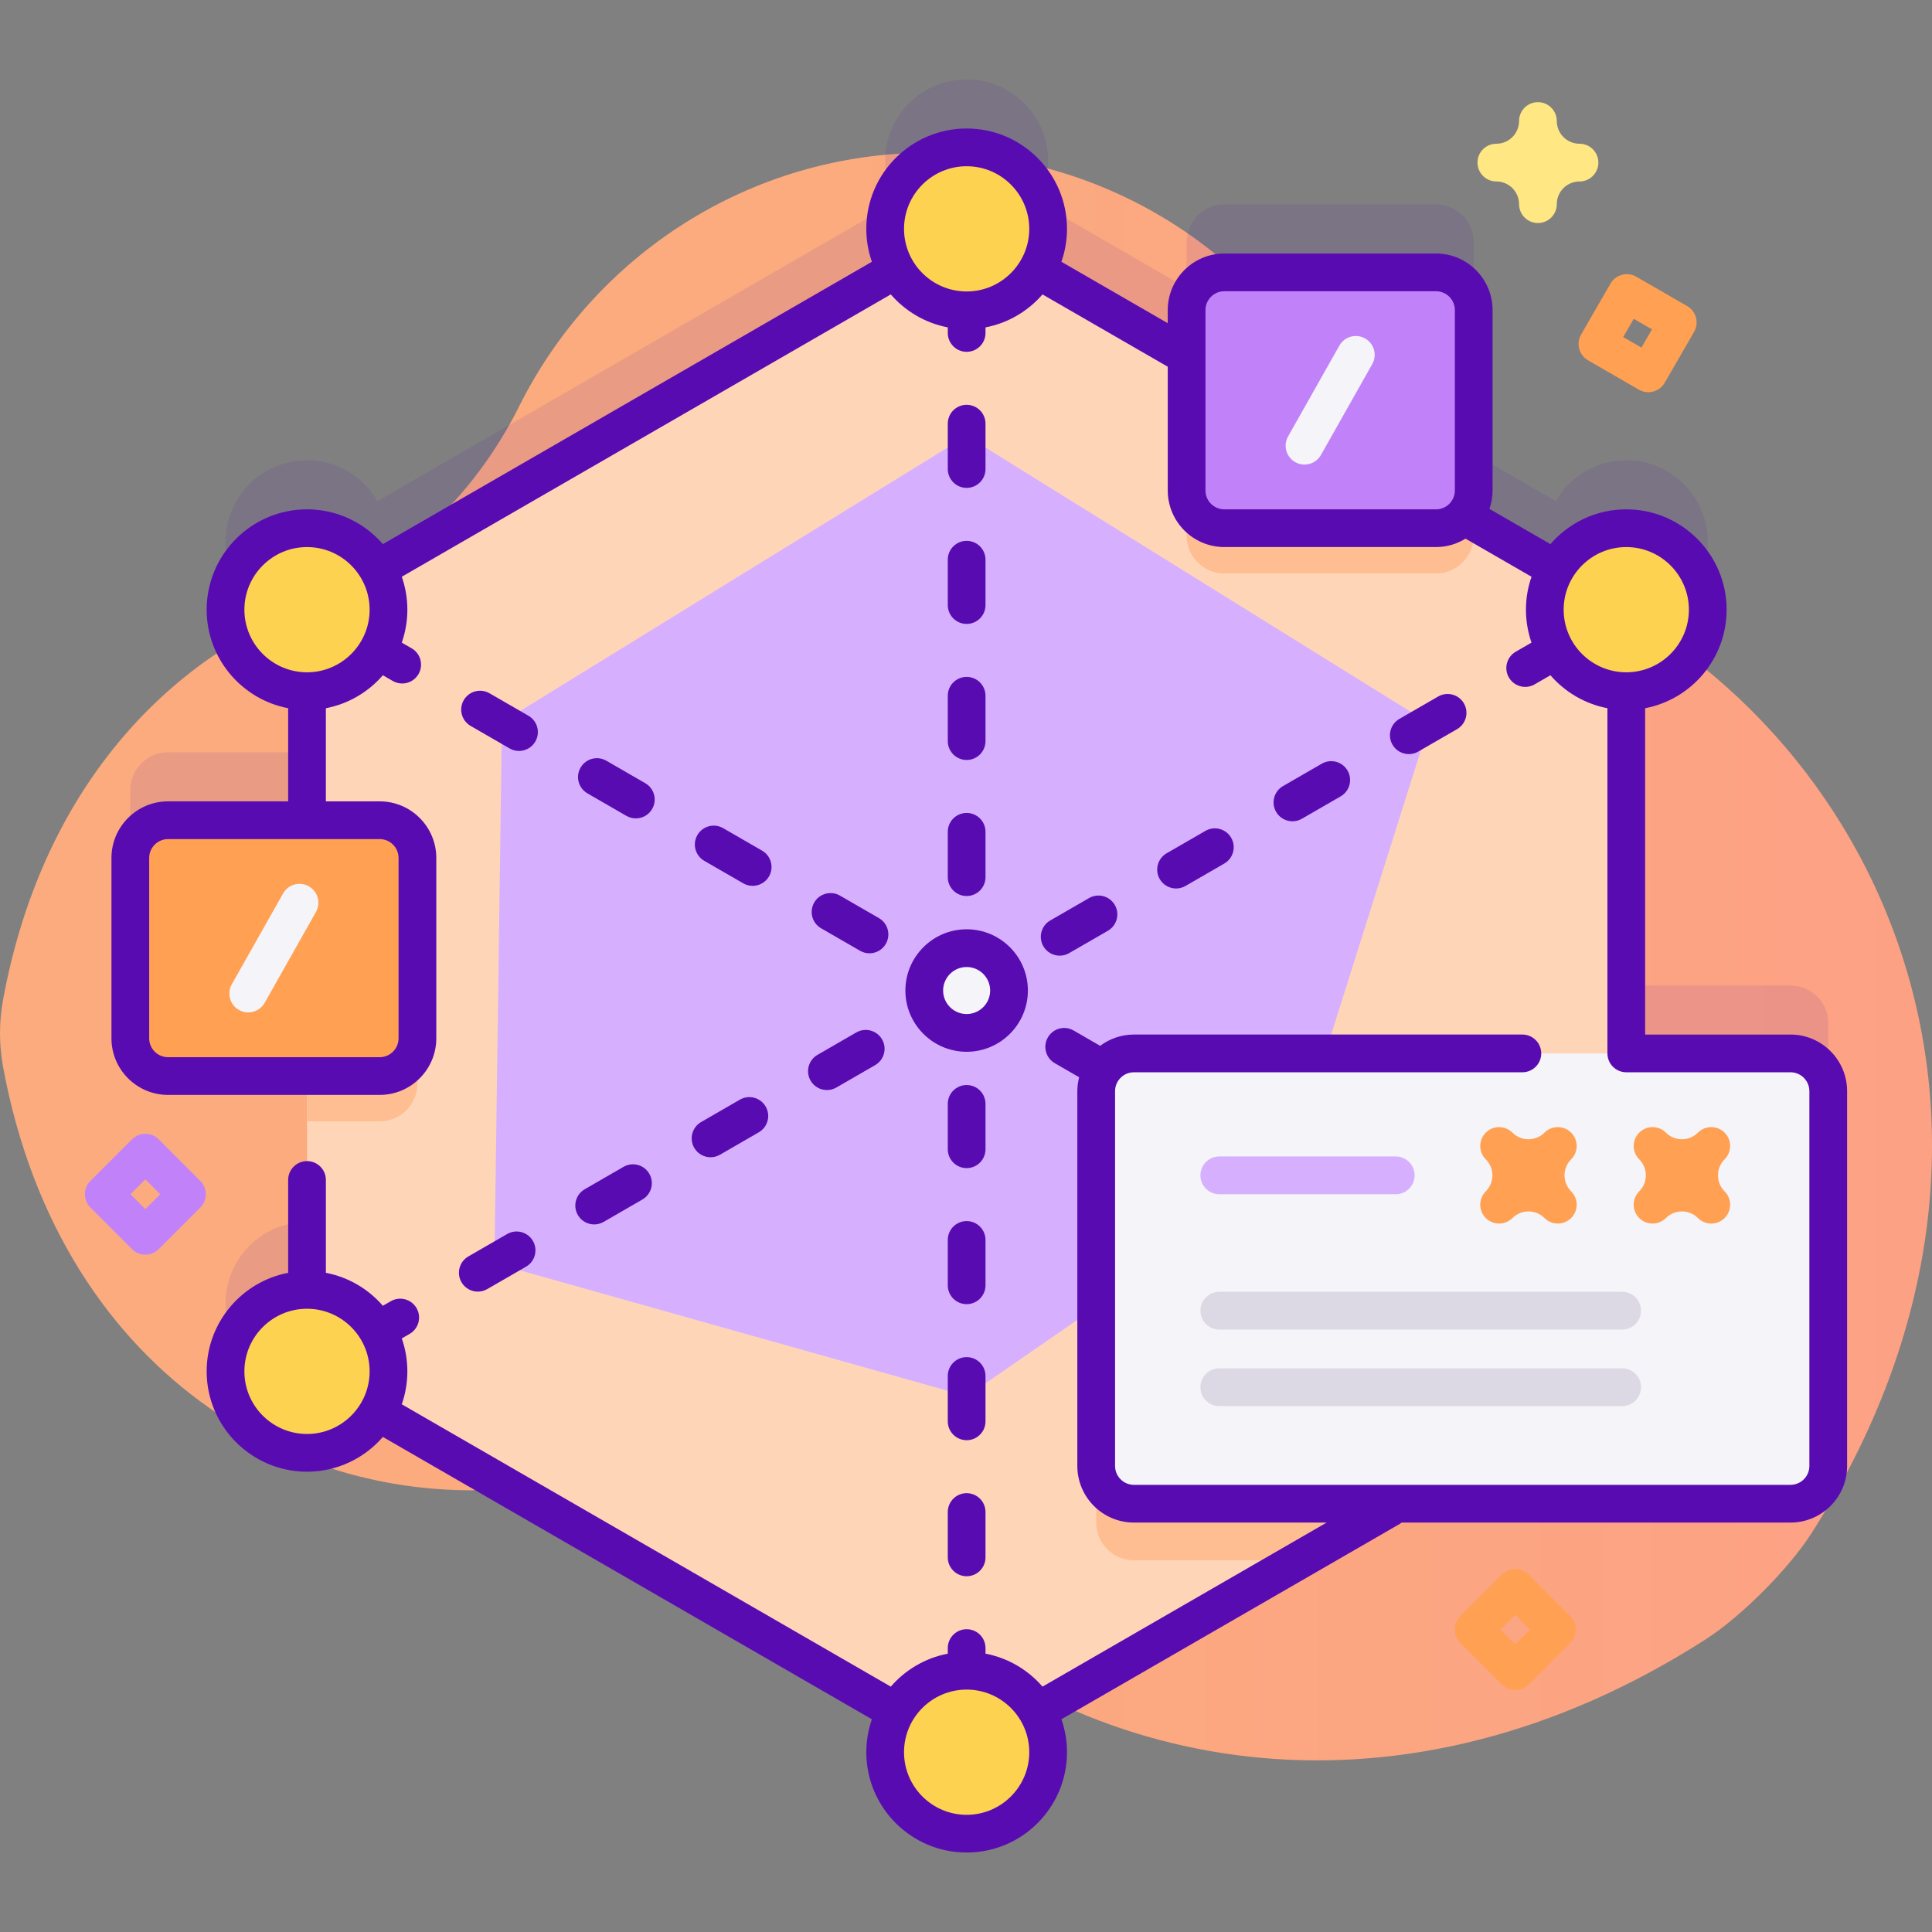 <svg id="Capa_1" enable-background="new 0 0 512 512" height="512" viewBox="0 0 512 512" width="512" xmlns="http://www.w3.org/2000/svg" xmlns:xlink="http://www.w3.org/1999/xlink"><rect x="0" y="0" width="512" height="512" fill="#808080" stroke="none"/><linearGradient id="SVGID_1_" gradientUnits="userSpaceOnUse" x1="215.709" x2="852.345" y1="253.5" y2="253.5"><stop offset=".001" stop-color="#fbab7e"/><stop offset=".511" stop-color="#fda085"/><stop offset="1" stop-color="#fda085"/></linearGradient><path d="m408.228 151.762c-23.697-9.236-43.717-26.089-55.961-48.381-20.59-37.487-60.43-62.898-106.221-62.898-47.53 0-88.646 27.377-108.477 67.219-12.146 24.401-32.814 43.56-58.09 53.762-37.349 15.074-68.703 49.524-78.653 103.382-1.092 5.91-1.108 11.986-.016 17.896 15.448 83.573 82.399 120.435 143.334 110.66 34.126-5.474 68.672 5.909 93.967 29.462 51.434 47.892 133.884 62.907 213.923 11.57 9.377-6.014 21.957-18.634 27.966-28.015 68.967-107.671 17.879-219.715-71.772-254.657z" fill="url(#SVGID_1_)"/><path d="m474.5 261.167h-43.52v-96c11.926 0 21.593-9.668 21.593-21.593 0-11.926-9.668-21.593-21.593-21.593-7.991 0-14.951 4.351-18.685 10.803l-21.745-12.553-2.624-1.515c1.625-1.778 2.624-4.137 2.624-6.736v-47.796c0-5.523-4.478-10.001-10.001-10.001h-56.086c-5.523 0-10.001 4.477-10.001 10.001v12.118l-.002-.001-39.605-22.863c1.839-3.177 2.908-6.855 2.908-10.79 0-11.926-9.668-21.593-21.593-21.593-11.926 0-21.593 9.668-21.593 21.593 0 3.935 1.069 7.613 2.908 10.79l-137.44 79.346c-3.734-6.451-10.694-10.803-18.685-10.803-11.926 0-21.593 9.668-21.593 21.593 0 11.926 9.667 21.593 21.593 21.593v34.202h-36.824c-5.523 0-10.001 4.478-10.001 10.001v47.796c0 5.523 4.477 10.001 10.001 10.001h36.825v56.666c-11.926 0-21.593 9.668-21.593 21.593 0 11.926 9.668 21.593 21.593 21.593 7.99 0 14.95-4.351 18.685-10.803l137.44 79.346c-1.839 3.177-2.908 6.855-2.908 10.79 0 11.926 9.668 21.593 21.593 21.593 11.926 0 21.593-9.668 21.593-21.593 0-3.935-1.069-7.613-2.908-10.79l69.394-40.062 25.983-15h104.267c5.523 0 10-4.477 10-10v-99.333c0-5.522-4.477-10-10-10z" fill="#590bb2" opacity=".1"/><path d="m430.98 161.57v201.859l-86.73 50.07-88.08 50.85-174.809-100.92v-201.859l174.809-100.92 58.29 33.65 76.09 43.93z" fill="#ffd5b8"/><path d="m430.98 294.169v69.26l-86.73 50.07h-43.75c-5.52 0-10-4.48-10-10v-99.33c0-5.53 4.48-10 10-10z" fill="#ffbe92"/><path d="m110.621 239.369v47.8c0 5.52-4.48 10-10 10h-19.26v-67.8h19.26c5.52 0 10 4.48 10 10z" fill="#ffbe92"/><path d="m390.55 138.23v3.75c0 5.52-4.48 10-10 10h-56.09c-5.52 0-10-4.48-10-10v-47.68z" fill="#ffbe92"/><path d="m256.222 369.999-125.195-35.248 1.991-143.353 123.152-75.898 122.619 76.206-37.788 119.771z" fill="#d6b0ff"/><circle cx="256.17" cy="60.647" fill="#fdd250" r="21.593"/><circle cx="256.17" cy="464.352" fill="#fdd250" r="21.593"/><circle cx="430.98" cy="161.573" fill="#fdd250" r="21.593"/><circle cx="81.361" cy="161.573" fill="#fdd250" r="21.593"/><circle cx="81.361" cy="363.426" fill="#fdd250" r="21.593"/><path d="m474.5 398.499h-173.999c-5.523 0-10-4.477-10-10v-99.333c0-5.523 4.477-10 10-10h173.999c5.523 0 10 4.477 10 10v99.333c0 5.523-4.477 10-10 10z" fill="#f5f4f9"/><path d="m369.877 316.485h-46.742c-2.766 0-5.008-2.242-5.008-5.008s2.242-5.008 5.008-5.008h46.742c2.766 0 5.008 2.242 5.008 5.008 0 2.765-2.241 5.008-5.008 5.008z" fill="#d6b0ff"/><path d="m429.877 352.35h-106.742c-2.766 0-5.008-2.242-5.008-5.008s2.242-5.008 5.008-5.008h106.742c2.766 0 5.008 2.242 5.008 5.008s-2.242 5.008-5.008 5.008z" fill="#ddd9e4"/><path d="m429.877 372.634h-106.742c-2.766 0-5.008-2.242-5.008-5.008s2.242-5.008 5.008-5.008h106.742c2.766 0 5.008 2.242 5.008 5.008 0 2.765-2.242 5.008-5.008 5.008z" fill="#ddd9e4"/><path d="m412.837 324.254c-1.279 0-2.559-.488-3.535-1.464-2.34-2.339-6.146-2.339-8.486 0-1.951 1.952-5.118 1.953-7.071 0-.976-.976-1.464-2.256-1.464-3.536 0-1.279.488-2.559 1.465-3.535 1.133-1.133 1.757-2.64 1.757-4.242s-.624-3.109-1.757-4.243c-.977-.977-1.465-2.256-1.465-3.536s.488-2.559 1.465-3.536c1.951-1.952 5.119-1.952 7.07 0 2.34 2.34 6.146 2.34 8.486 0 1.951-1.952 5.119-1.952 7.07 0 .977.977 1.465 2.256 1.465 3.536s-.488 2.559-1.465 3.536c-1.133 1.133-1.757 2.64-1.757 4.243s.624 3.109 1.757 4.242c.977.976 1.465 2.256 1.465 3.535 0 1.28-.488 2.56-1.464 3.536-.977.976-2.257 1.464-3.536 1.464z" fill="#ffa052"/><path d="m453.503 324.254c-1.279 0-2.559-.488-3.535-1.464-2.34-2.339-6.146-2.339-8.486 0-1.951 1.952-5.118 1.953-7.071 0-.976-.976-1.464-2.256-1.464-3.536 0-1.279.488-2.559 1.465-3.535 1.133-1.133 1.757-2.64 1.757-4.242s-.624-3.109-1.757-4.243c-.977-.977-1.465-2.256-1.465-3.536s.488-2.559 1.465-3.536c1.951-1.952 5.119-1.952 7.07 0 2.34 2.34 6.146 2.34 8.486 0 1.951-1.952 5.119-1.952 7.07 0 .977.977 1.465 2.256 1.465 3.536s-.488 2.559-1.465 3.536c-1.133 1.133-1.757 2.64-1.757 4.243s.624 3.109 1.757 4.242c.977.976 1.465 2.256 1.465 3.535 0 1.28-.488 2.56-1.464 3.536s-2.257 1.464-3.536 1.464z" fill="#ffa052"/><path d="m100.622 285.166h-56.086c-5.523 0-10.001-4.477-10.001-10.001v-47.796c0-5.523 4.477-10.001 10.001-10.001h56.086c5.523 0 10.001 4.477 10.001 10.001v47.796c0 5.524-4.478 10.001-10.001 10.001z" fill="#ffa052"/><path d="m65.778 268.304c-.833 0-1.677-.208-2.453-.647-2.405-1.358-3.254-4.408-1.896-6.813l13.593-24.072c1.358-2.404 4.409-3.253 6.812-1.896 2.405 1.358 3.254 4.408 1.896 6.813l-13.593 24.072c-.919 1.628-2.614 2.543-4.359 2.543z" fill="#f5f4f9"/><path d="m380.549 139.98h-56.086c-5.523 0-10.001-4.477-10.001-10.001v-47.796c0-5.523 4.478-10.001 10.001-10.001h56.086c5.523 0 10.001 4.477 10.001 10.001v47.796c0 5.523-4.477 10.001-10.001 10.001z" fill="#c182f9"/><path d="m345.705 123.118c-.833 0-1.677-.209-2.453-.647-2.405-1.358-3.254-4.408-1.896-6.813l13.593-24.072c1.358-2.404 4.409-3.253 6.812-1.896 2.405 1.358 3.254 4.408 1.896 6.813l-13.593 24.072c-.919 1.628-2.614 2.543-4.359 2.543z" fill="#f5f4f9"/><circle cx="256.17" cy="262.499" fill="#f5f4f9" r="11.232"/><g fill="#590bb2"><path d="m251.17 196.401c0 2.761 2.238 5 5 5s5-2.239 5-5v-12.018c0-2.761-2.238-5-5-5s-5 2.239-5 5z"/><path d="m256.17 129.294c2.762 0 5-2.239 5-5v-12.018c0-2.761-2.238-5-5-5s-5 2.239-5 5v12.018c0 2.761 2.238 5 5 5z"/><path d="m251.17 160.348c0 2.761 2.238 5 5 5s5-2.239 5-5v-12.018c0-2.761-2.238-5-5-5s-5 2.239-5 5z"/><path d="m256.17 395.705c-2.762 0-5 2.239-5 5v12.018c0 2.761 2.238 5 5 5s5-2.239 5-5v-12.018c0-2.761-2.238-5-5-5z"/><path d="m261.17 328.598c0-2.761-2.238-5-5-5s-5 2.239-5 5v12.018c0 2.761 2.238 5 5 5s5-2.239 5-5z"/><path d="m261.17 292.544c0-2.761-2.238-5-5-5s-5 2.239-5 5v12.018c0 2.761 2.238 5 5 5s5-2.239 5-5z"/><path d="m261.17 364.651c0-2.761-2.238-5-5-5s-5 2.239-5 5v12.018c0 2.761 2.238 5 5 5s5-2.239 5-5z"/><path d="m251.17 232.455c0 2.761 2.238 5 5 5s5-2.239 5-5v-12.018c0-2.761-2.238-5-5-5s-5 2.239-5 5z"/><path d="m122.291 339.795c.926 1.604 2.606 2.501 4.335 2.501.848 0 1.708-.216 2.495-.671l10.28-5.936c2.392-1.381 3.211-4.439 1.83-6.83-1.38-2.391-4.439-3.212-6.83-1.83l-10.28 5.936c-2.392 1.381-3.211 4.438-1.83 6.83z"/><path d="m342.514 217.653c.848 0 1.708-.216 2.495-.671l10.28-5.936c2.392-1.381 3.211-4.438 1.83-6.83-1.38-2.391-4.439-3.212-6.83-1.83l-10.28 5.936c-2.392 1.381-3.211 4.438-1.83 6.83.925 1.604 2.606 2.501 4.335 2.501z"/><path d="m311.672 235.459c.848 0 1.708-.216 2.495-.671l10.28-5.935c2.392-1.38 3.211-4.438 1.83-6.83-1.38-2.391-4.438-3.212-6.83-1.83l-10.28 5.935c-2.392 1.38-3.211 4.438-1.83 6.83.926 1.604 2.606 2.501 4.335 2.501z"/><path d="m280.831 253.265c.848 0 1.708-.216 2.495-.671l10.28-5.935c2.392-1.38 3.211-4.438 1.83-6.83-1.38-2.391-4.439-3.212-6.83-1.83l-10.28 5.935c-2.392 1.38-3.211 4.438-1.83 6.83.926 1.604 2.607 2.501 4.335 2.501z"/><path d="m373.354 199.847c.848 0 1.708-.216 2.495-.671l10.28-5.936c2.392-1.381 3.211-4.439 1.83-6.83-1.38-2.391-4.438-3.212-6.83-1.83l-10.28 5.936c-2.392 1.381-3.211 4.438-1.83 6.83.926 1.604 2.607 2.501 4.335 2.501z"/><path d="m214.813 286.377c.926 1.604 2.606 2.501 4.335 2.501.848 0 1.708-.216 2.495-.671l10.281-5.936c2.392-1.38 3.211-4.438 1.83-6.83-1.38-2.391-4.438-3.212-6.83-1.83l-10.281 5.936c-2.391 1.38-3.21 4.438-1.83 6.83z"/><path d="m153.132 321.989c.926 1.604 2.606 2.501 4.335 2.501.848 0 1.708-.216 2.495-.671l10.28-5.936c2.392-1.381 3.211-4.439 1.83-6.83-1.38-2.391-4.438-3.212-6.83-1.83l-10.28 5.936c-2.392 1.381-3.211 4.438-1.83 6.83z"/><path d="m183.973 304.183c.926 1.604 2.606 2.501 4.335 2.501.848 0 1.708-.216 2.495-.671l10.28-5.936c2.392-1.381 3.211-4.439 1.83-6.83-1.38-2.391-4.438-3.212-6.83-1.83l-10.28 5.936c-2.392 1.38-3.211 4.438-1.83 6.83z"/><path d="m217.603 246.006 10.32 5.958c.788.455 1.647.671 2.495.671 1.729 0 3.409-.897 4.335-2.501 1.381-2.392.562-5.45-1.83-6.83l-10.32-5.958c-2.396-1.382-5.451-.561-6.83 1.83-1.381 2.391-.562 5.45 1.83 6.83z"/><path d="m124.723 192.381 10.32 5.958c.787.455 1.647.671 2.495.671 1.729 0 3.409-.897 4.335-2.501 1.381-2.392.562-5.449-1.83-6.83l-10.32-5.958c-2.393-1.382-5.45-.56-6.83 1.83-1.381 2.392-.562 5.45 1.83 6.83z"/><path d="m186.643 228.131 10.32 5.958c.787.455 1.647.671 2.495.671 1.729 0 3.409-.897 4.335-2.501 1.381-2.392.562-5.449-1.83-6.83l-10.32-5.958c-2.393-1.381-5.45-.561-6.83 1.83-1.381 2.391-.562 5.449 1.83 6.83z"/><path d="m155.683 210.256 10.32 5.958c.788.455 1.647.671 2.495.671 1.729 0 3.409-.897 4.335-2.501 1.381-2.392.562-5.45-1.83-6.83l-10.32-5.958c-2.396-1.381-5.451-.561-6.83 1.83-1.381 2.392-.562 5.45 1.83 6.83z"/><path d="m474.5 274.166h-38.521v-86.478c12.281-2.347 21.594-13.161 21.594-26.115 0-14.664-11.93-26.593-26.594-26.593-8.023 0-15.222 3.577-20.102 9.213l-16.16-9.33c.53-1.533.833-3.172.833-4.884v-47.796c0-8.271-6.729-15.001-15-15.001h-56.087c-8.271 0-15 6.729-15 15.001v3.458l-28.177-16.268c.953-2.736 1.478-5.67 1.478-8.727 0-14.664-11.93-26.593-26.594-26.593-14.663 0-26.593 11.93-26.593 26.593 0 3.056.525 5.991 1.478 8.727l-129.592 74.82c-4.88-5.637-12.079-9.214-20.102-9.214-14.664 0-26.594 11.93-26.594 26.593 0 12.954 9.313 23.768 21.594 26.115v24.68h-31.825c-8.271 0-15.001 6.729-15.001 15.001v47.796c0 8.271 6.729 15.001 15.001 15.001h56.086c8.271 0 15.001-6.729 15.001-15.001v-47.796c0-8.271-6.729-15.001-15.001-15.001h-14.261v-24.68c5.985-1.144 11.262-4.3 15.102-8.735l2.619 1.512c.787.455 1.646.671 2.495.671 1.728 0 3.409-.897 4.335-2.5 1.381-2.392.562-5.45-1.83-6.831l-2.606-1.505c.953-2.736 1.478-5.67 1.478-8.727s-.525-5.991-1.478-8.727l129.592-74.82c3.84 4.436 9.117 7.591 15.102 8.735v1.479c0 2.761 2.238 5 5 5s5-2.239 5-5v-1.479c5.986-1.144 11.263-4.3 15.103-8.735l33.19 19.162v32.791c0 8.271 6.729 15.001 15 15.001h56.087c2.871 0 5.547-.825 7.829-2.23l17.486 10.096c-.953 2.736-1.478 5.67-1.478 8.727 0 3.056.525 5.991 1.478 8.727l-4.174 2.41c-2.392 1.38-3.211 4.438-1.83 6.83.926 1.604 2.606 2.501 4.335 2.501.848 0 1.708-.216 2.495-.671l4.187-2.417c3.84 4.436 9.117 7.591 15.102 8.735v91.478c0 2.761 2.238 5 5 5h43.52c2.757 0 5 2.243 5 5v99.333c0 2.757-2.243 5-5 5h-173.999c-2.757 0-5-2.243-5-5v-99.333c0-2.757 2.243-5 5-5h102.94c2.762 0 5-2.239 5-5s-2.238-5-5-5h-102.94c-3.355 0-6.446 1.121-8.947 2.989l-7.032-4.059c-2.396-1.383-5.451-.561-6.83 1.83-1.381 2.392-.562 5.45 1.83 6.83l6.455 3.727c-.3 1.181-.477 2.411-.477 3.684v99.333c0 8.271 6.729 15 15 15h51.069l-75.297 43.473c-3.84-4.436-9.117-7.592-15.103-8.735v-1.478c0-2.761-2.238-5-5-5s-5 2.239-5 5v1.478c-5.986 1.144-11.262 4.3-15.102 8.736l-129.592-74.82c.953-2.736 1.478-5.67 1.478-8.726 0-3.057-.525-5.991-1.478-8.727l2.084-1.203c2.392-1.38 3.211-4.438 1.83-6.83-1.381-2.391-4.439-3.212-6.83-1.83l-2.096 1.21c-3.84-4.436-9.116-7.591-15.102-8.735v-24.606c0-2.761-2.238-5-5-5s-5 2.239-5 5v24.606c-12.281 2.347-21.594 13.161-21.594 26.115 0 14.663 11.93 26.593 26.594 26.593 8.023 0 15.222-3.577 20.102-9.214l129.592 74.82c-.953 2.736-1.478 5.67-1.478 8.727 0 14.663 11.93 26.593 26.593 26.593 14.664 0 26.594-11.93 26.594-26.593 0-3.057-.525-5.991-1.478-8.727l89.694-51.785c.172-.099.318-.225.473-.341h103.047c8.271 0 15-6.729 15-15v-99.333c0-8.272-6.729-15.001-15-15.001zm-368.877-46.797v47.796c0 2.757-2.243 5.001-5.001 5.001h-56.086c-2.758 0-5.001-2.244-5.001-5.001v-47.796c0-2.757 2.243-5.001 5.001-5.001h56.086c2.758 0 5.001 2.244 5.001 5.001zm-24.262-49.203c-9.149 0-16.594-7.443-16.594-16.593s7.444-16.593 16.594-16.593 16.593 7.444 16.593 16.593-7.443 16.593-16.593 16.593zm174.809-100.926c-9.149 0-16.593-7.443-16.593-16.593s7.443-16.593 16.593-16.593 16.594 7.444 16.594 16.593-7.445 16.593-16.594 16.593zm124.38 57.74h-56.087c-2.757 0-5-2.244-5-5.001v-47.796c0-2.757 2.243-5.001 5-5.001h56.087c2.757 0 5 2.244 5 5.001v47.796c0 2.757-2.243 5.001-5 5.001zm33.837 26.593c0-9.149 7.443-16.593 16.593-16.593s16.594 7.444 16.594 16.593-7.444 16.593-16.594 16.593-16.593-7.443-16.593-16.593zm-333.026 218.446c-9.149 0-16.594-7.443-16.594-16.593s7.444-16.593 16.594-16.593 16.593 7.444 16.593 16.593-7.443 16.593-16.593 16.593zm174.809 100.926c-9.149 0-16.593-7.443-16.593-16.593s7.443-16.593 16.593-16.593 16.594 7.444 16.594 16.593-7.445 16.593-16.594 16.593z"/><path d="m239.938 262.5c0 8.95 7.281 16.232 16.231 16.232s16.232-7.282 16.232-16.232c0-8.951-7.282-16.232-16.232-16.232s-16.231 7.281-16.231 16.232zm16.232-6.233c3.437 0 6.232 2.796 6.232 6.232s-2.796 6.232-6.232 6.232-6.231-2.795-6.231-6.232 2.795-6.232 6.231-6.232z"/></g><path d="m38.517 332.502c-1.326 0-2.598-.527-3.535-1.464l-11.017-11.018c-1.953-1.953-1.953-5.119 0-7.071l11.017-11.017c.938-.938 2.209-1.464 3.535-1.464s2.598.527 3.535 1.464l11.018 11.017c.938.938 1.465 2.209 1.465 3.536s-.526 2.598-1.465 3.536l-11.018 11.017c-.938.937-2.209 1.464-3.535 1.464zm-3.946-16.018 3.945 3.946 3.946-3.946-3.946-3.946z" fill="#c182f9"/><path d="m401.567 447.871c-1.326 0-2.598-.527-3.535-1.464l-11.018-11.017c-.938-.938-1.465-2.209-1.465-3.536s.526-2.598 1.465-3.536l11.018-11.017c.938-.938 2.209-1.464 3.535-1.464 1.326 0 2.598.527 3.535 1.464l11.017 11.017c1.953 1.953 1.953 5.119 0 7.071l-11.017 11.017c-.937.938-2.208 1.465-3.535 1.465zm-3.946-16.017 3.946 3.946 3.945-3.946-3.945-3.946z" fill="#ffa052"/><path d="m436.826 103.943c-.848 0-1.708-.216-2.495-.671l-13.493-7.79c-2.392-1.38-3.211-4.438-1.83-6.83l7.79-13.493c1.38-2.391 4.438-3.212 6.83-1.83l13.493 7.79c2.392 1.38 3.211 4.438 1.83 6.83l-7.79 13.493c-.926 1.604-2.606 2.501-4.335 2.501zm-6.658-14.621 4.833 2.79 2.79-4.833-4.833-2.79z" fill="#ffa052"/><path d="m407.566 59.107c-2.762 0-5-2.239-5-5 0-3.318-2.699-6.017-6.017-6.017-2.762 0-5-2.239-5-5s2.238-5 5-5c3.317 0 6.017-2.699 6.017-6.017 0-2.761 2.238-5 5-5s5 2.239 5 5c0 3.318 2.699 6.017 6.018 6.017 2.762 0 5 2.239 5 5s-2.238 5-5 5c-3.318 0-6.018 2.699-6.018 6.017 0 2.761-2.238 5-5 5z" fill="#ffe783"/></svg>
